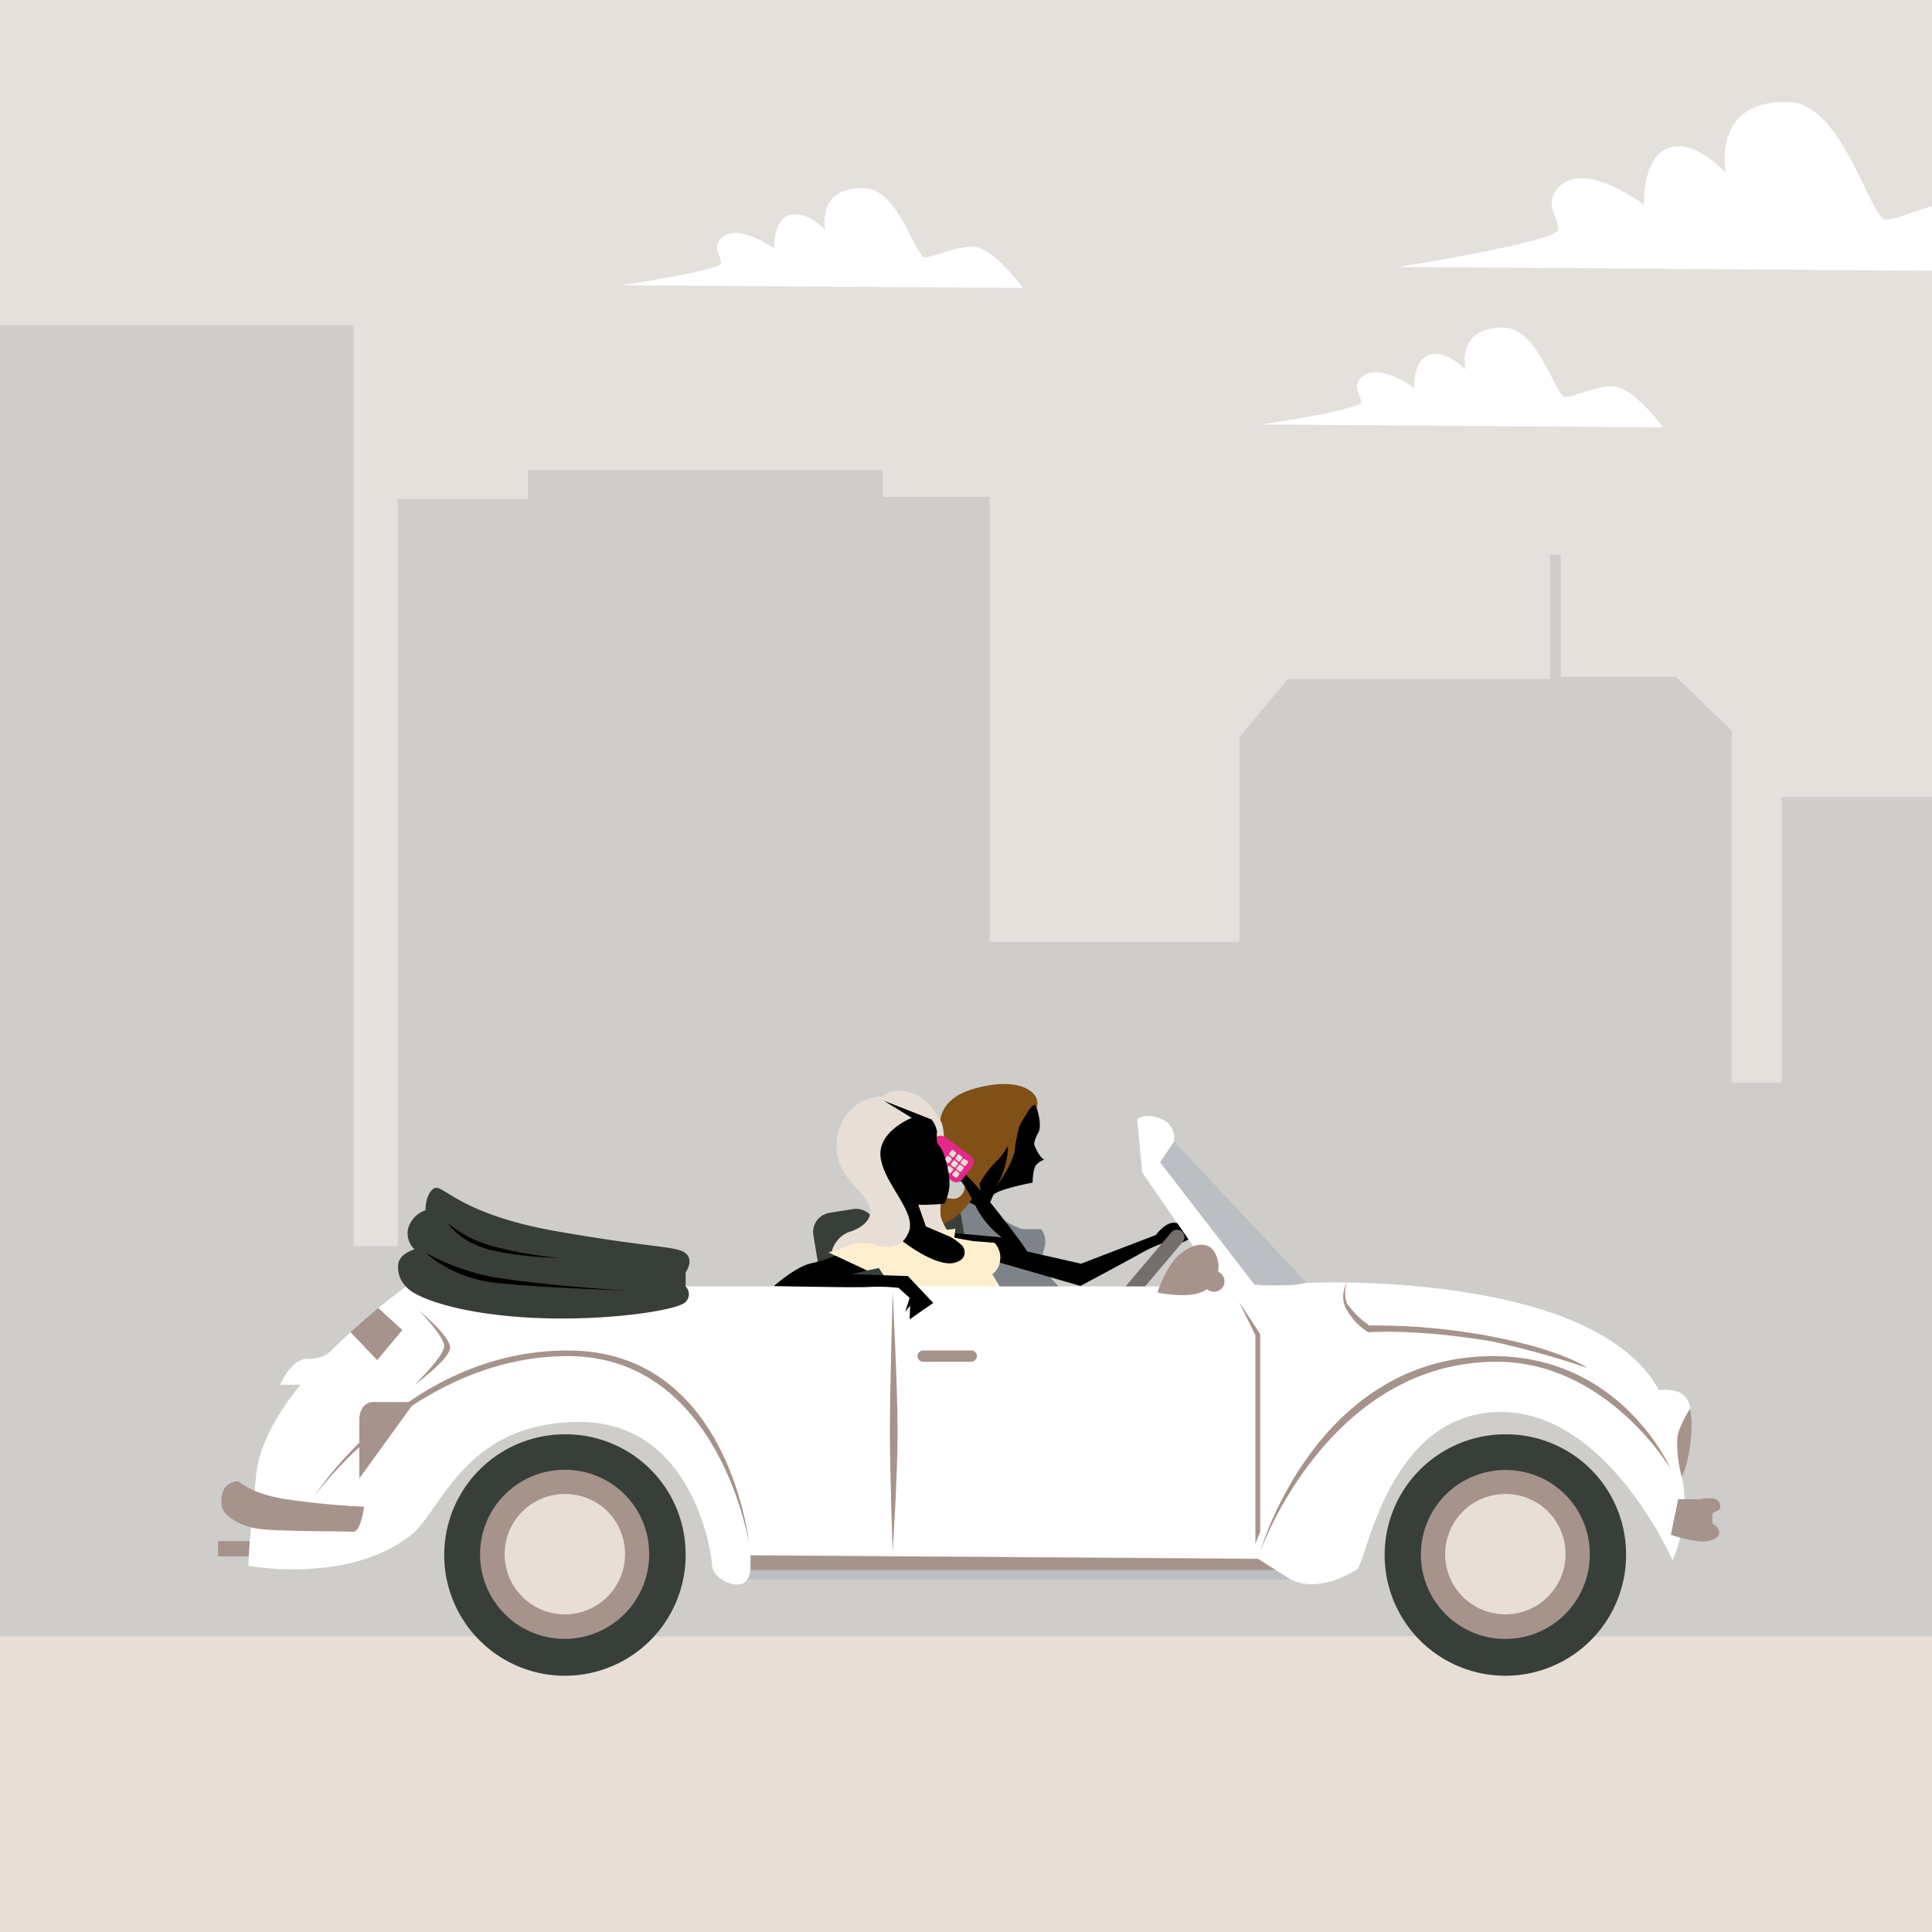 <svg xmlns="http://www.w3.org/2000/svg" xmlns:xlink="http://www.w3.org/1999/xlink" viewBox="0 0 250 250"><defs><style>.a{fill:none;}.b{fill:#e4e1dd;}.c{fill:#cfcdca;}.d{fill:#e7ded5;}.e{clip-path:url(#a);}.f{fill:#7d8389;}.g{fill:#746e6d;}.h{fill:#383f38;}.i{fill:#805017;}.j{fill:#ffefcf;}.k{fill:#bbbec2;}.l{fill:#a6938b;}.m{fill:#fff;}.n{fill:#e72689;}</style><clipPath id="a"><rect class="a" width="250" height="250"/></clipPath></defs><title>02-01_kaefer</title><rect class="b" width="250" height="250"/><polygon class="c" points="0 42.07 0 250 250 250 250 103.13 230.54 103.13 230.54 140.08 224.09 140.08 224.09 94.56 216.89 87.59 201.95 87.59 201.95 71.79 200.59 71.79 200.59 87.86 166.64 87.86 160.39 95.36 160.39 121.87 128.06 121.87 128.06 64.3 114.21 64.3 114.21 60.81 68.3 60.81 68.3 64.56 51.46 64.56 51.46 161.24 45.76 161.24 45.76 42.07 0 42.07"/><rect class="d" y="211.75" width="250" height="38.25"/><g class="e"><polygon points="126.05 152.32 128.82 153.99 127.05 158 125.29 155.73 126.05 152.32"/><path class="f" d="M128.29,156.93s3.23,2.12,4.23,2.12h2.22a2.76,2.76,0,0,1,.46,2.2,24.31,24.31,0,0,1-.76,2.42l2.64,2.92h-8.79l-5.3-7.24a36.87,36.87,0,0,0,1.92-4l3.38,1.59"/><path d="M131.52,161.63l8.37,1.89,9.68-3.71s1.15-1.59,2.3-1.59,2.38,1,2.23,1.74-2.69,1.29-2.69,1.29l-1.07-.33a17.19,17.19,0,0,0-2.69,1.24c-1.31.75-7.84,4.24-7.84,4.24L128.06,163Z"/><path class="g" d="M147,167.85a1,1,0,0,1-1.42.19,1,1,0,0,1-.07-1.41l6-7.1a1,1,0,0,1,1.42-.19,1,1,0,0,1,.07,1.41Z"/><path class="h" d="M114.42,165.44a2.51,2.51,0,0,1-2.1,2.88l-3,.49a2.54,2.54,0,0,1-2.92-2.07l-1.15-6.92a2.51,2.51,0,0,1,2.09-2.88l3-.48a2.53,2.53,0,0,1,2.92,2.06Z"/><path class="h" d="M125.53,164.31a2.5,2.5,0,0,1-2.1,2.87l-3,.49a2.54,2.54,0,0,1-2.92-2.06l-1.15-6.92a2.5,2.5,0,0,1,2.1-2.88l3-.49a2.53,2.53,0,0,1,2.92,2.06Z"/><path d="M129,140.47a5.77,5.77,0,0,1,2.91.16c2,.43,3.17,4.9,2.41,6,0,0-.64,1.13-.46,1.58.61,1.55,1.26,1.85,1.26,1.85a2.68,2.68,0,0,0-1,.64c-.49.48-.5,2.33-.5,2.33s-4.1.77-4.95,1.48-5.84-7.55-5.84-7.55-.57-3.89,6.2-6.52"/><path class="i" d="M134.12,143.41s0-1.21-1.09.41-2.74,5.2-4,6.35a12.3,12.3,0,0,0-2.27,3l.21,1.33s-4-2.77-4.86-5.54-1.37-6.62,4-8.1,7.4.2,7.88,1a1.74,1.74,0,0,1,.13,1.55"/><path class="i" d="M125.46,152a3.91,3.91,0,0,1,.66,2.3c-.18,1-2,3-2.89,3.46s-2.81,1.84-3,2.36-.29-1.2.73-2.85c-1,.51-1.45,2.3-1.45,2.3s-1.48-2.5.21-4,3.27.06,4.35-.64a1.74,1.74,0,0,0,.73-1.9l.64-1.05"/><path class="i" d="M132.72,143.18a23.25,23.25,0,0,0-1.37,5.31c-.12,2-2.41,5-2.41,5a10.5,10.5,0,0,0,1.49-5.09,23.27,23.27,0,0,1,.57-4.75l1.72-.45"/><path class="d" d="M114,142a3.65,3.65,0,0,1,2.27-.88c2.75.09,4.42,1.95,5.5,4s-.42,10.84,0,12.43,2.81,4.24,2.81,4.24l-5.8-.82-5.62-16.44Z"/><path d="M121,159.34l8.61.77a11.93,11.93,0,0,1-3.17-3.65,25.31,25.31,0,0,0-2-3.54l-2.39-.82,2.33-1.53.18,1s1.55,1.53,2.81,3.06,5.25,6.6,5.55,7.37.06.76.06.76l-6.33.36-5.8-1.24Z"/><polygon class="j" points="121 159.34 123.63 158.99 123.39 161 121 159.34"/><polygon points="118.67 155.46 119.81 158.7 123.69 160.35 125.42 161.53 124.65 163.82 121.84 164.12 115.68 162 115.2 155.46 118.67 155.46"/><path class="j" d="M123,160.05s2.45.53,3.41.59,2.27.18,2.27.18a2.72,2.72,0,0,1,.72,2.35,2.47,2.47,0,0,1-1,1.71l1.14,1.89-14.05-.06-1.91-2.83-.66-.94s-1.43.53-2-.12a8.27,8.27,0,0,0-2.45-1.29s4.42-1.6,5.62-1.54a11.21,11.21,0,0,1,2.75.65s4.24,3.34,6.63,2.77c1.73-.41,1.44-1.71,1.08-2.18a7.73,7.73,0,0,0-1.56-1.18"/><rect class="k" x="96.59" y="203.09" width="71.18" height="1.31"/><path class="l" d="M218.74,186.73c-.32,2.73-1.08,4.89-1.69,4.82s-.84-2.34-.51-5.07,1.07-4.89,1.68-4.82.84,2.34.52,5.07"/><polygon class="l" points="34.33 199.41 28.22 199.41 28.22 201.4 36.1 201.4 34.33 199.41"/><polygon class="k" points="151.92 147.72 169.1 166.01 166.32 167.55 161.19 167.22 149.04 149.95 151.92 147.72"/><path class="m" d="M151.92,147.72l-1.81,2.68,12.22,15.84a41.89,41.89,0,0,0,5.44,0l1.13-.22s17-.89,31,3.57,15.4,12,15.4,12l2.49,10.27a18.4,18.4,0,0,1,0,5.36,20.83,20.83,0,0,1-1.36,4.68s-8.38-19.19-22.18-19.19c-14.27,0-17.21,18.3-18.57,20.31,0,0-5.21,3.57-9.05,1.12l-3.85-2.46-65.66-.45s.46,3.51-1.36,3.77-3.62-1.31-3.62-2.43S89.89,184,75,184,57.13,195.5,53.21,198.61c-8.15,6.47-21.05,4-21.05,4s-.15-1,1-11.85c1.16-11.38,19.42-24.3,19.42-24.3H158l-10.19-14.73-.67-6.92s1.13-.9,3.17,0a2.59,2.59,0,0,1,1.58,2.9"/><path class="h" d="M88.72,201a15.62,15.62,0,1,1-15.62-15.4A15.51,15.51,0,0,1,88.72,201"/><path class="l" d="M84,201A10.94,10.94,0,1,1,73.1,190.19,10.86,10.86,0,0,1,84,201"/><path class="d" d="M80.88,201a7.79,7.79,0,1,1-7.78-7.68A7.73,7.73,0,0,1,80.88,201"/><path class="h" d="M210.41,201a15.62,15.62,0,1,1-15.62-15.4A15.51,15.51,0,0,1,210.41,201"/><path class="l" d="M205.72,201a10.93,10.93,0,1,1-10.93-10.78A10.86,10.86,0,0,1,205.72,201"/><path class="d" d="M202.58,201a7.79,7.79,0,1,1-7.79-7.68,7.74,7.74,0,0,1,7.79,7.68"/><path class="m" d="M43,174.75s.6,2,0,2.88a6.23,6.23,0,0,1-1.74,1.56h-5s1.33-3.33,3.49-3.35A4.75,4.75,0,0,0,43,174.75"/><path class="l" d="M47.12,194.94s-.43,3.4-1.48,3.28-10.58,0-12.8-.49-4-1.77-4.13-2.79c-.51-3.28,2.12-3.28,2.12-3.28s1.58,1.58,6,2.31a102.46,102.46,0,0,0,10.26,1"/><path class="m" d="M217.58,191.13s-1-4.18-.32-6a13.3,13.3,0,0,1,1.46-2.86,2.58,2.58,0,0,0-1.45-2.12,5.38,5.38,0,0,0-3.27-.12Z"/><path class="l" d="M217.16,194h2.92s2.43-.7,2.52.9c0,.84-.89.55-1,1a3.88,3.88,0,0,0,.06,1.33,1.28,1.28,0,0,1,.81,1c.08.73-1.06,1.34-2.65,1.21a16.87,16.87,0,0,1-3.61-.85Z"/><path class="h" d="M88.72,164.67v1.8a1.4,1.4,0,0,1,0,2c-1,1.1-10.41,2.53-19.87,2.05s-15.16-2.58-16.32-4.05a3.54,3.54,0,0,1-1-2.9c.2-1.41,2.11-1.9,2.11-1.9a2.88,2.88,0,0,1-.83-2.69,3.48,3.48,0,0,1,2.24-2.37s0-2.21,1.13-2.84,3.2,3.32,15.71,5.53,15.68,1.92,16.82,2.86,0,2.51,0,2.51"/><path class="l" d="M115.51,167.2s-.36,12.85-.36,18.05.36,15.5.36,15.5.64-9.79.64-15.5-.64-18.05-.64-18.05"/><path class="l" d="M126.41,175.48a.74.74,0,0,1-.74.73h-6.21a.73.73,0,1,1,0-1.46h6.21a.74.74,0,0,1,.74.73"/><path class="l" d="M158.45,165.83a1.36,1.36,0,1,1-1.35-1.39,1.37,1.37,0,0,1,1.35,1.39"/><path class="l" d="M149.8,167.2s1.11-3.53,3-5c2.09-1.63,3.91-1.46,4.56.24a3.56,3.56,0,0,1-2,4.8c-2.09.79-5.62,0-5.62,0"/><path class="l" d="M73.48,175.48c19.6,0,23.45,24.27,23.45,24.27s-2.51-25-23.45-25-32.86,18.94-32.86,18.94,13-18.21,32.86-18.21"/><path class="l" d="M46.5,191.31l7.15-9.89h-5.3c-1,0-1.85.79-1.85,2.25Z"/><path class="l" d="M54.19,169.56s3.29,3.34,3.29,4.63-3.83,5-3.83,5,4.6-3.34,4.6-4.82-4.06-4.81-4.06-4.81"/><path class="l" d="M193.67,176.21c14.34,0,22.53,13.89,22.53,13.89s-6.28-14.62-23-14.62c-22.95,0-30.12,25.27-30.12,25.27s8.73-24.54,30.6-24.54"/><path class="l" d="M174.31,166a3.72,3.72,0,0,0,0,2.69,12.12,12.12,0,0,0,2.87,2.83A80.29,80.29,0,0,1,193.31,173c9.08,1.77,12.07,4,12.07,4a117.24,117.24,0,0,0-12.31-3.42c-10.08-1.69-16-1.18-16-1.18a8.11,8.11,0,0,1-3-3.29,3.47,3.47,0,0,1,.27-3.17"/><polygon class="l" points="160.32 168.44 163.07 172.64 163.07 198.22 162.45 199.75 162.45 172.78 160.32 168.44"/><path d="M57.86,158.19a15,15,0,0,0,6.58,3.24,51.17,51.17,0,0,0,7.79,1.32,43.12,43.12,0,0,1-8-.84c-4.69-.9-6.33-3.72-6.33-3.72"/><path d="M55.18,162.16a29.38,29.38,0,0,0,8.71,3.11C71,166.41,81.06,167,81.06,167s-12.48-.42-17.54-1.08a16.51,16.51,0,0,1-8.34-3.72"/><path class="l" d="M47.26,170.67l1.68-1.42,3.12,2.86L48.81,176l-3.46-3.63Z"/><polygon class="l" points="162.79 201.73 165.01 203.15 97.12 203.15 97.13 201.28 162.79 201.73"/><path d="M109.23,162a21.4,21.4,0,0,1-4.24,1.47c-2,.41-4.84,2.94-4.84,2.94s10.51.24,12.37.12a22.84,22.84,0,0,1,3.76.12l1.43,1.3-.59,1.82.65-.82-.06,1.77,3.05-2.12-3.28-3.48-7.3-.24,4.19-1Z"/><path class="n" d="M125.58,149.56a1,1,0,0,1,.21,1.41l-1.22,1.6a1,1,0,0,1-1.42.21l-3.26-2.39a1,1,0,0,1-.21-1.41l1.22-1.6a1,1,0,0,1,1.42-.21Z"/><path class="d" d="M125.23,150.24a.18.18,0,0,1,0,.23l-.28.37a.17.17,0,0,1-.24,0l-.33-.24a.17.17,0,0,1-.05-.23l.28-.37a.17.17,0,0,1,.23,0Z"/><path class="d" d="M124.65,151a.17.17,0,0,1,0,.23l-.28.36a.17.17,0,0,1-.24,0l-.33-.25a.16.16,0,0,1,0-.22l.28-.37a.17.17,0,0,1,.24,0Z"/><path class="d" d="M124.07,151.76a.16.16,0,0,1,.05.22l-.28.37a.16.16,0,0,1-.23,0l-.34-.25a.18.18,0,0,1,0-.23l.28-.36a.17.17,0,0,1,.24,0Z"/><path class="d" d="M124.46,149.68a.16.16,0,0,1,.05.22l-.28.37a.17.17,0,0,1-.24,0l-.33-.25a.17.17,0,0,1,0-.23l.28-.36a.16.16,0,0,1,.23,0Z"/><path class="d" d="M123.88,150.43a.17.17,0,0,1,.05.23l-.28.37a.17.17,0,0,1-.23,0l-.34-.24a.17.17,0,0,1,0-.23l.28-.37a.17.17,0,0,1,.24,0Z"/><path class="d" d="M123.31,151.19a.17.17,0,0,1,0,.23l-.28.36a.17.17,0,0,1-.24,0l-.33-.25a.17.17,0,0,1-.05-.23l.28-.36a.16.16,0,0,1,.23,0Z"/><path class="d" d="M123.69,149.11a.17.17,0,0,1,0,.23l-.28.36a.16.16,0,0,1-.23,0l-.34-.25a.17.17,0,0,1,0-.23l.28-.36a.17.17,0,0,1,.24,0Z"/><path class="d" d="M123.12,149.86a.18.18,0,0,1,0,.23l-.28.37a.18.18,0,0,1-.24,0l-.33-.25a.17.17,0,0,1,0-.23l.28-.37a.17.17,0,0,1,.23,0Z"/><path class="d" d="M122.54,150.62a.17.17,0,0,1,0,.23l-.28.37a.18.18,0,0,1-.24,0l-.33-.24a.17.17,0,0,1,0-.23l.28-.37a.18.18,0,0,1,.24,0Z"/><path d="M114.37,142.43l6.15,2.42a3.32,3.32,0,0,1,.72,1.53c0,.65-.17,1.35.3,1.89.78.88,1.43,3.95,1.31,5.24a6.16,6.16,0,0,1-.65,2.24s-5.38.65-7.17-.76c-1.45-1.14-5.56-7-4.91-8.61s4.25-3.95,4.25-3.95"/><path class="d" d="M114.37,142.43l3.61,2.22s-4.63,1.81-4,5.31,4.63,6.91,3.61,9.47-3.47,1.88-4.22,1.67a6.69,6.69,0,0,0-2.79-.2c-.69.2-3,1.28-3,1.28a3.69,3.69,0,0,1,2.25-2.75c1.84-.54,2.76-1.61,2.79-2.56.07-2.62-4.63-4.16-4.36-8.86.29-5,4.29-6,5.31-6.11s.82.53.82.53"/><polygon class="j" points="109.17 161.47 107.2 162.06 112.22 164.41 115.32 163.71 109.17 161.47"/><path class="m" d="M80.36,36.91l52,.35s-3.85-5.33-6.46-5.33-5,1.37-6.22,1.37-3.43-8.73-7.68-8.94c-6.45-.33-5.21,5.4-5.21,5.4s-2.39-2.58-4.6-1.94-2,4.35-2,4.35-4.42-3.26-6.62-1.53c-1.63,1.29-.24,2.42-.24,3.39s-12.93,2.88-12.93,2.88"/><path class="m" d="M163.19,54.93l52,.36S211.33,50,208.72,50s-5,1.37-6.21,1.37-3.43-8.73-7.68-8.95c-6.46-.32-5.22,5.4-5.22,5.4s-2.39-2.58-4.59-1.93S183,50.2,183,50.2s-4.42-3.27-6.62-1.53c-1.63,1.29-.24,2.42-.24,3.38s-12.92,2.88-12.92,2.88"/><path class="m" d="M180.93,34.54l72,.52V26.14c-3.77.33-7.11,2.28-8.91,2.28-2,0-5.51-14.83-12.33-15.19-10.36-.55-8.37,9.17-8.37,9.17S219.51,18,216,19.11s-3.28,7.39-3.28,7.39S205.6,21,202.07,23.9c-2.63,2.19-.4,4.11-.4,5.75s-20.74,4.89-20.74,4.89"/></g></svg>